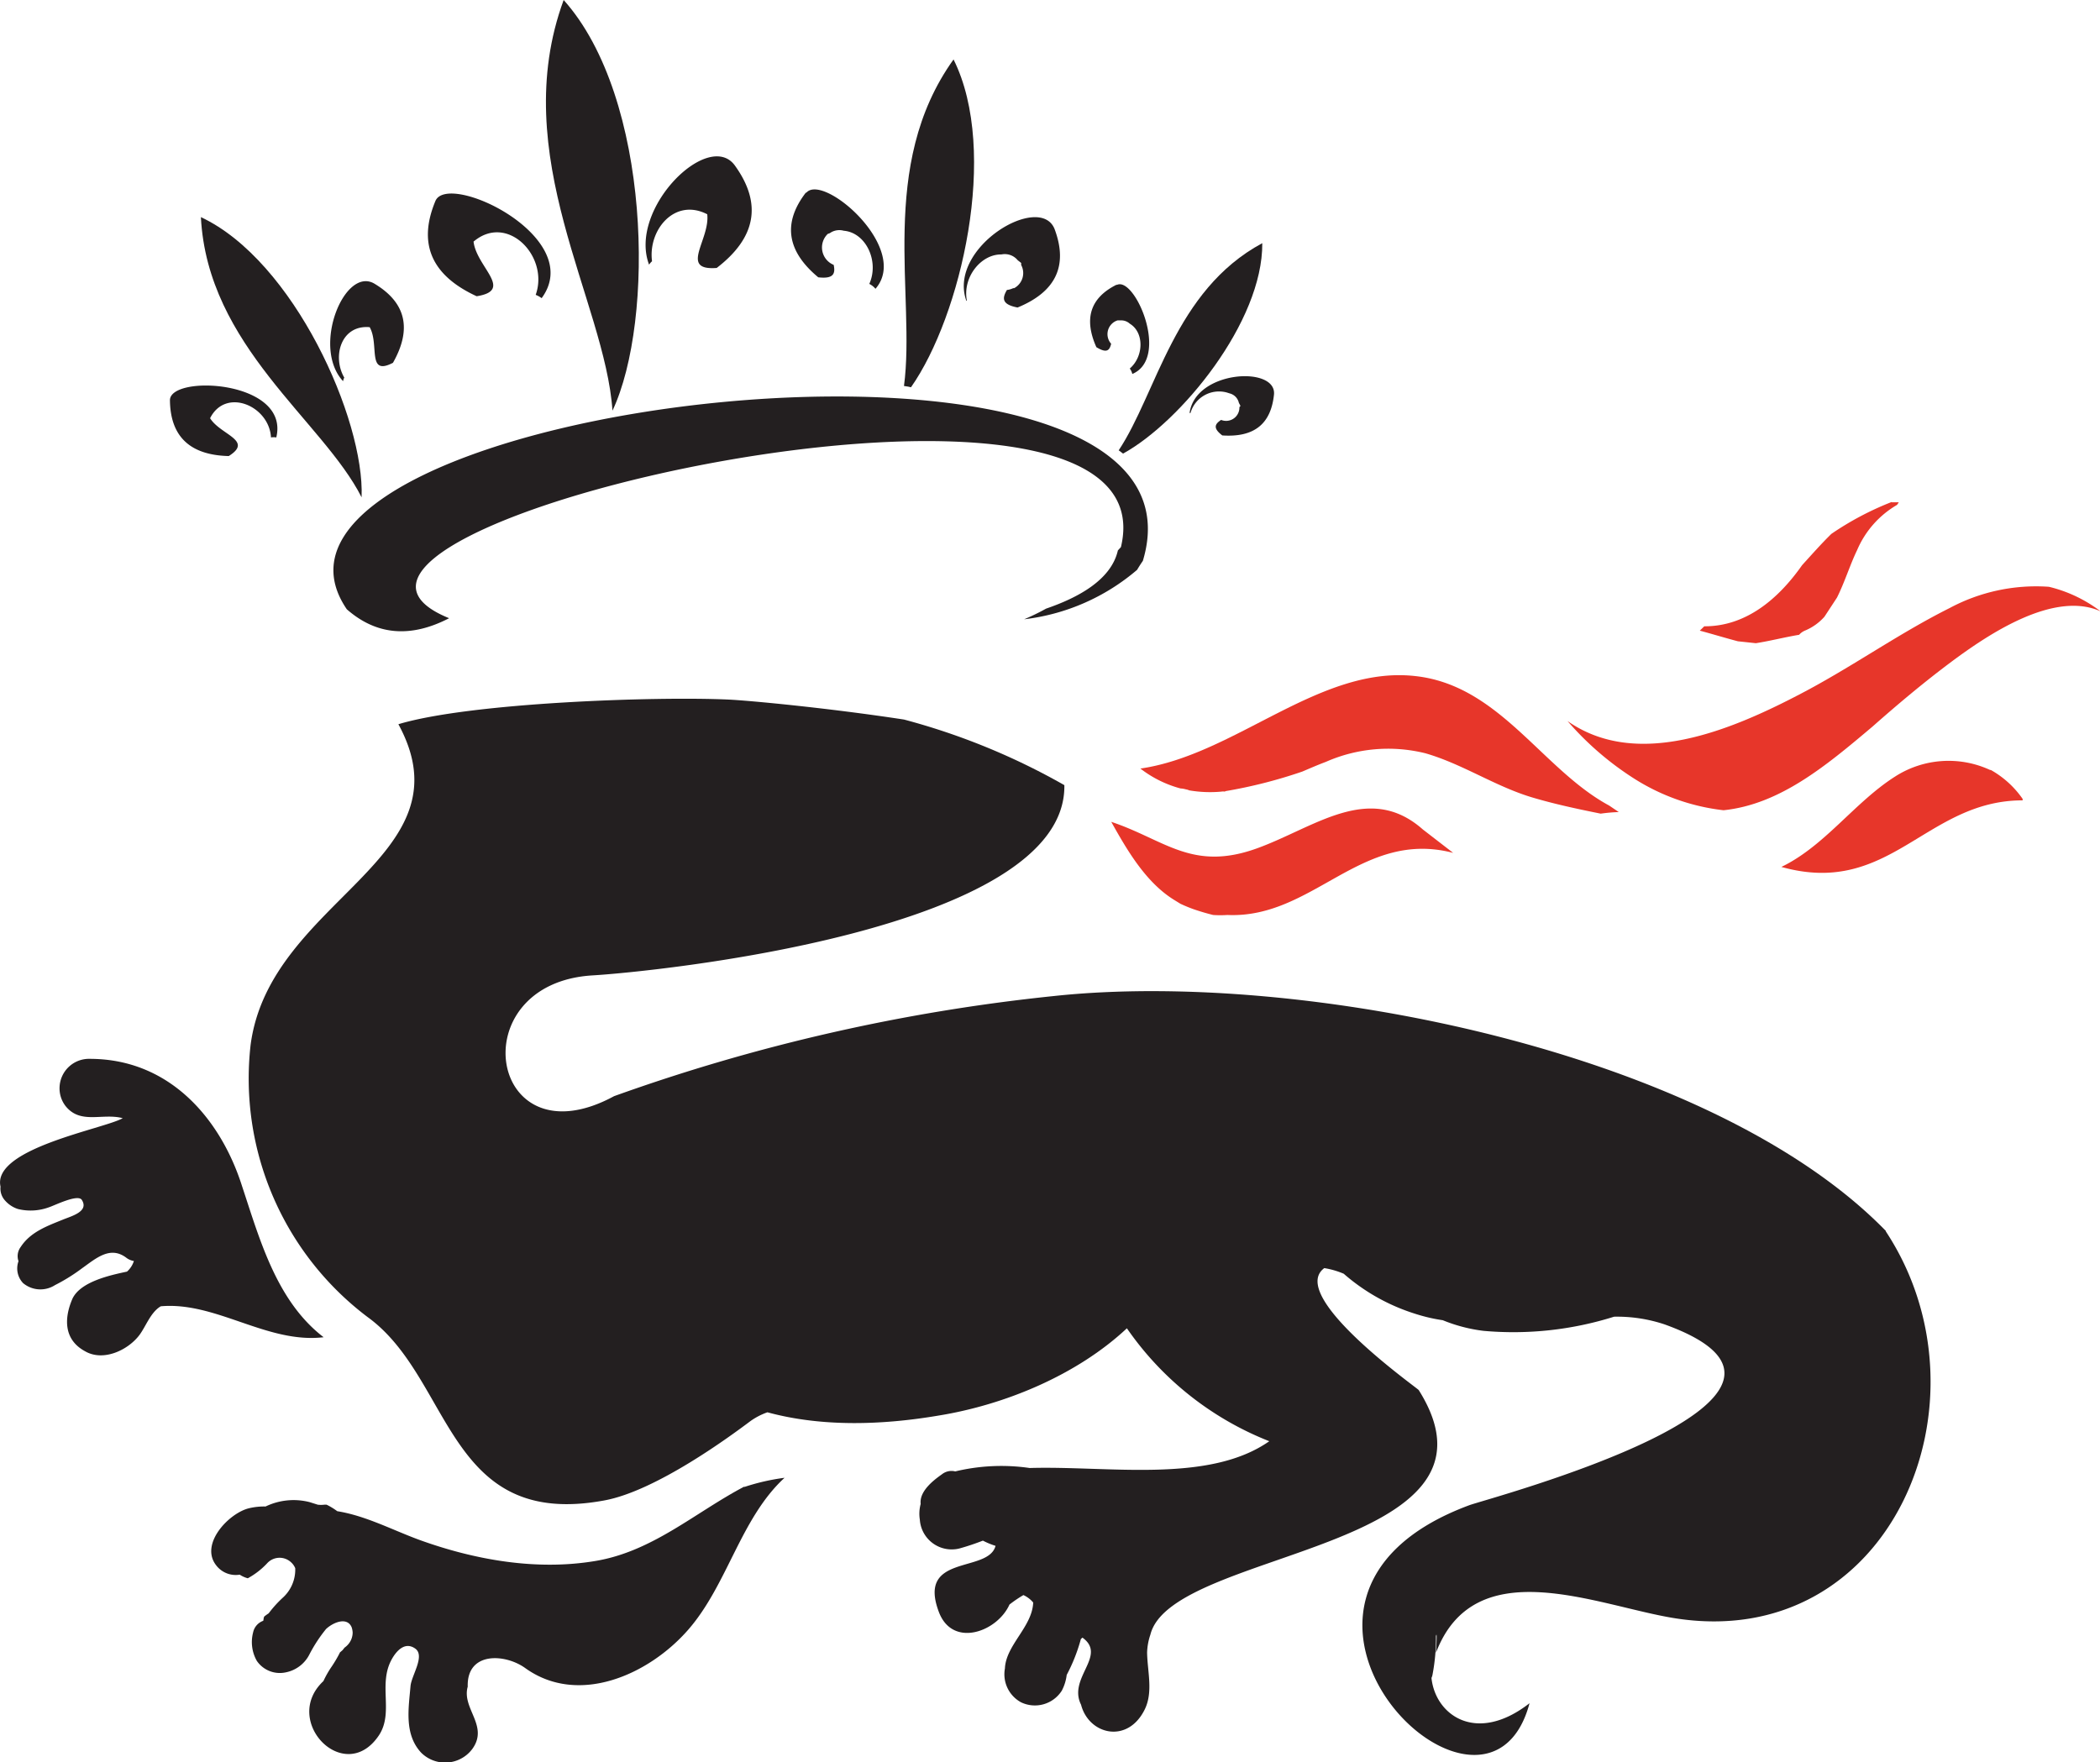 <svg xmlns="http://www.w3.org/2000/svg" viewBox="0 0 197.46 165.71"><defs><style>.cls-1{fill:#231f20;}.cls-2{fill:#e7362a;}</style></defs><g id="Calque_2" data-name="Calque 2"><g id="Calque_1-2" data-name="Calque 1"><path class="cls-1" d="M22.75,111.52c-2-6.27-6.77-11.93-14.29-11.94a2.77,2.77,0,0,0-2.86,2.68A2.72,2.72,0,0,0,6.15,104c1.41,1.79,3.48.65,5.39,1.16C9.82,106.16-.78,108,.05,111.6a1.66,1.66,0,0,0,.43,1.31,2.72,2.72,0,0,0,1.2.79h0a5,5,0,0,0,2.92-.16c.51-.16,2.71-1.27,3.09-.7.7,1.09-.94,1.52-1.75,1.85-1.5.61-3.07,1.16-4,2.59a1.44,1.44,0,0,0-.2,1.33,2,2,0,0,0,.43,2.06,2.54,2.54,0,0,0,3,.19,17.09,17.09,0,0,0,2.54-1.58c1.31-.93,2.64-2.14,4.16-1a1.55,1.55,0,0,0,.72.31,2.23,2.23,0,0,1-.65,1c-1.6.34-4.35.94-5.12,2.53C6,124,6,126,8,127.08c1.72,1,4.05-.11,5.12-1.54.6-.82,1-2,1.87-2.61l.13-.08c5.2-.46,10,3.54,15.31,2.91-4.43-3.4-6-9.18-7.68-14.24"/><path class="cls-1" d="M70,139.8c-4.64,2.44-8.62,6.1-14,7-5.56.94-11.39-.1-16.62-2-2.54-.94-5-2.25-7.67-2.68a6.08,6.08,0,0,0-1-.61h-.22a2.56,2.56,0,0,1-.61,0l-.76-.24a6.07,6.07,0,0,0-4.15.41,6.11,6.11,0,0,0-1.54.16c-1.88.44-4.66,3.34-3.12,5.35a2.31,2.31,0,0,0,2.23.9,2.6,2.6,0,0,0,.76.34,7.2,7.2,0,0,0,1.81-1.4,1.58,1.58,0,0,1,2.24-.12,1.54,1.54,0,0,1,.41.57,3.56,3.56,0,0,1-1.14,2.75,10.72,10.72,0,0,0-1.36,1.5c-.13.08-.25.17-.37.26s-.09.3-.14.44h0a1.48,1.48,0,0,0-.95,1.09,3.58,3.58,0,0,0,.35,2.68,2.62,2.62,0,0,0,2.71,1.08,3.18,3.18,0,0,0,2.26-1.74,13.9,13.9,0,0,1,1.54-2.34c.7-.65,2-1.16,2.41-.15a1.94,1.94,0,0,1,.09.48,1.71,1.71,0,0,1-.51,1.21,1.64,1.64,0,0,1-.25.21l-.19.24-.23.2a.2.2,0,0,0-.05.09,12.07,12.07,0,0,1-.74,1.25,9.29,9.29,0,0,0-.78,1.37c-4,3.74,2,9.91,5.22,5.1,1.42-2.15-.11-4.79,1.21-7.16.44-.79,1.24-1.68,2.2-1s-.35,2.52-.44,3.53c-.18,2.1-.61,4.53,1,6.26a3.19,3.19,0,0,0,4.51,0c.1-.1.19-.21.28-.32,1.62-2.19-1-3.82-.41-5.89-.1-3.3,3.49-3.12,5.4-1.75,5,3.6,11.63.64,15.33-3.6s4.92-10.48,9.06-14.29a20.34,20.34,0,0,0-3.8.87"/><path class="cls-1" d="M177.33,115.77C160.91,98.9,122.4,91.18,99.12,93.67a175.79,175.79,0,0,0-41.38,9.42c-11.77,6.38-14.54-10.62-2-11.36,5.34-.31,44.56-4.13,44.34-17.89A63.3,63.3,0,0,0,85,67.67c-7.2-1.1-14.69-1.8-16.54-1.88-6.84-.31-24.27.29-31,2.32,6.9,12.67-12.12,16.43-13.9,30.19a28.1,28.1,0,0,0,11,25.56c8,5.79,7.39,20,22.26,17.25,4.88-.89,11.89-6.07,13.74-7.46a6.4,6.4,0,0,1,1.6-.83c5.18,1.41,10.88,1.19,16.08.31,6.2-1,13-3.79,17.72-8.21a29.31,29.31,0,0,0,13.39,10.62c-5.71,4-15.13,2.3-22.53,2.52a18.53,18.53,0,0,0-7,.32,1.44,1.44,0,0,0-1.25.27c-.81.57-2.14,1.6-2,2.79a3.48,3.48,0,0,0-.08,1.47,3,3,0,0,0,3.18,2.8,2.77,2.77,0,0,0,.64-.11c.71-.2,1.42-.44,2.11-.71a7.26,7.26,0,0,0,1.19.49c-.68,2.6-7.41.71-5.33,6.22,1.29,3.42,5.5,1.86,6.64-.7a12,12,0,0,1,1.31-.89,2.62,2.62,0,0,1,.92.7c-.09,2.29-2.57,4-2.66,6.21A3,3,0,0,0,96,160.09,3,3,0,0,0,99.84,159a4.26,4.26,0,0,0,.46-1.48,16.22,16.22,0,0,0,1.27-3.15l.06-.22.15-.14c2.36,1.7-1.4,3.78-.13,6.31.73,2.83,4.4,3.72,6,.42.79-1.64.24-3.55.21-5.32a5.73,5.73,0,0,1,.31-1.69c2-8.07,34.79-7.8,25.23-23-.13-.2-12.4-8.85-8.88-11.47a7.82,7.82,0,0,1,1.83.53,18.67,18.67,0,0,0,6.67,3.75,15.83,15.83,0,0,0,2.64.62,14.81,14.81,0,0,0,3.83,1,31.53,31.53,0,0,0,12.28-1.33,14.14,14.14,0,0,1,4.74.72c19.19,6.92-16.64,16.38-18.33,17-23.83,8.82,1.55,34,5.64,18.63-5,3.9-8.86,1.12-9.22-2.38a1.19,1.19,0,0,0,.1-.32,18.22,18.22,0,0,0,.32-3.61c.07-.33.1-.1,0,1.57,3.65-9.6,15-4.49,22.29-3.28,20.49,3.39,30.5-20.46,20-36.37"/><path class="cls-2" d="M115.19,74.41a45.57,45.57,0,0,0,7.27-1.85c.73-.31,1.46-.63,2.21-.91a14.52,14.52,0,0,1,9.35-.81c3.48,1,6.53,3.09,10,4.14,2.14.64,4.31,1.1,6.49,1.54h0a16,16,0,0,1,1.7-.15l-.9-.61C145,72.36,141,64.43,133.06,63.58c-9-1-16.9,7.41-25.83,8.7A10.66,10.66,0,0,0,111,74.15a2.36,2.36,0,0,1,.52.09,1.14,1.14,0,0,1,.3.09,11.6,11.6,0,0,0,3,.12,1.27,1.27,0,0,1,.39,0"/><path class="cls-2" d="M110.4,84.63l.6.37c.41.19.82.36,1.24.51q.9.31,1.83.54a10,10,0,0,0,1.34,0c8.07.36,12.58-8.1,21.23-5.84L133.78,78c-5.05-4.46-10.16-.19-15.55,1.77-6.13,2.23-8.7-.8-13.74-2.48C106,80,107.76,83,110.4,84.63"/><path class="cls-2" d="M192.59,55.18a17.22,17.22,0,0,0-9.26,2c-4.82,2.41-9.21,5.56-14,8.06-6.66,3.49-15.42,7.14-21.94,2.57a28.54,28.54,0,0,0,6.06,5.28,19.85,19.85,0,0,0,8.61,3.11c5.3-.55,9.63-4.17,14-7.86,2.41-2.13,4.85-4.18,7.45-6.12,3.47-2.58,9.61-6.7,14-4.73a13.06,13.06,0,0,0-4.83-2.3"/><path class="cls-2" d="M177.87,47.21a28.22,28.22,0,0,0-5.67,3c-.94.92-1.84,1.94-2.75,2.94-2.25,3.21-5.31,5.77-9.2,5.75l-.42.41c1.16.31,2.37.68,3.58,1l1.69.18c1.35-.21,2.73-.57,4.07-.79a1.51,1.51,0,0,1,.56-.4,5,5,0,0,0,1.82-1.3l1.18-1.8c.73-1.46,1.23-3.1,1.89-4.46a9,9,0,0,1,3.76-4.26l.16-.24c-.23,0-.45,0-.67,0"/><path class="cls-2" d="M187.12,72.41a9.3,9.3,0,0,0-8.91.61c-3.82,2.42-6.63,6.55-10.71,8.51,10.22,2.87,13.57-6.26,22.69-6.26a.29.29,0,0,1,0-.13,9,9,0,0,0-3-2.73"/><path class="cls-1" d="M105.1,51.82c-.66,2.74-3.74,4.39-6.74,5.42a20.56,20.56,0,0,1-2.06,1,19.9,19.9,0,0,0,10.62-4.65q.26-.44.54-.84c8-26.49-88.12-14.89-74.85,4.55q4.17,3.66,9.62.84c-20.71-8.42,68.46-28.81,63.17-6.69-.1.12-.21.22-.3.34"/><path class="cls-1" d="M18.89,20.42C19.51,32.56,30.37,39.59,34,46.77c.3-7.3-6.37-22.26-15.11-26.35"/><path class="cls-1" d="M19.75,39.34c1.46-2.93,5.57-1.18,5.73,1.8a1.4,1.4,0,0,1,.5,0c1.29-5.41-10.06-5.93-10-3.48q.07,5.1,5.53,5.23c2.37-1.49-.84-2-1.78-3.6"/><path class="cls-1" d="M32.38,35.53c-1.17-2-.31-5,2.38-4.76.93,1.63-.29,4.64,2.19,3.35q2.69-4.75-1.69-7.41c-2.83-1.79-6,5.92-3,9.14a1.19,1.19,0,0,1,.1-.32"/><path class="cls-1" d="M105.19,42.35l.24.18.17.13c5.45-3,13.15-12.41,13.09-19.79-8.27,4.45-9.92,14.1-13.5,19.48"/><path class="cls-1" d="M105,26.77c-2.48,1.23-3.11,3.19-1.91,5.88,1,.61,1.24.29,1.39-.32a1.36,1.36,0,0,1,.11-1.92,1.3,1.3,0,0,1,.5-.28h.3a1.19,1.19,0,0,1,.84.31c1.37.82,1.32,3.09,0,4.22a1.33,1.33,0,0,1,.24.51c3.57-1.51.23-9.24-1.46-8.37"/><path class="cls-1" d="M111.85,38.84h.09a2.79,2.79,0,0,1,3.44-1.92l.25.08a1.18,1.18,0,0,1,.86.89c.05.09.1.18.15.29l-.1.11a1.25,1.25,0,0,1-1.19,1.29h-.07a1.18,1.18,0,0,1-.46-.09c-.57.38-.81.76.11,1.46,3,.2,4.57-1.08,4.86-3.83s-7.46-2.3-7.94,1.77"/><path class="cls-1" d="M53,0c-5.37,14.61,3.9,28.34,4.59,38.62C61.58,30.17,61.23,9.19,53,0"/><path class="cls-1" d="M44.52,22.73c3.18-2.72,7.14,1.39,5.85,5a2.35,2.35,0,0,1,.56.31c4.23-5.74-8.88-12-10-9.11q-2.48,6,3.89,8.93c3.53-.56,0-2.73-.29-5.12"/><path class="cls-1" d="M61.31,24.57c-.39-2.92,2.11-6,5.19-4.42.28,2.39-2.67,5.32.89,5.05q5.55-4.26,1.74-9.59c-2.44-3.52-10.09,4-8.1,9.28a1.69,1.69,0,0,1,.28-.32"/><path class="cls-1" d="M85,36.3l.39.06.27.06c4.69-6.68,8.32-22.17,4-30.83C82.49,15.6,86.12,27.9,85,36.3"/><path class="cls-1" d="M75.8,18.08q-3.33,4.29,1.14,8c1.46.17,1.62-.36,1.45-1.17A1.77,1.77,0,0,1,77.83,22V22l.19-.07.16-.1a1.56,1.56,0,0,1,1.16-.13c2.09.18,3.35,2.88,2.4,5a1.85,1.85,0,0,1,.58.46c3.33-3.83-5-11-6.53-9"/><path class="cls-1" d="M90.8,28.33l.11-.07c-.41-2.19,1.33-4.36,3.25-4.33a1.57,1.57,0,0,1,1.53.54l.33.26v.19a1.61,1.61,0,0,1-.66,2.18l-.09,0a1.81,1.81,0,0,1-.59.17c-.45.77-.51,1.36,1,1.65q5.37-2.2,3.51-7.3c-1.26-3.6-10.11,1.6-8.33,6.66"/></g></g></svg>